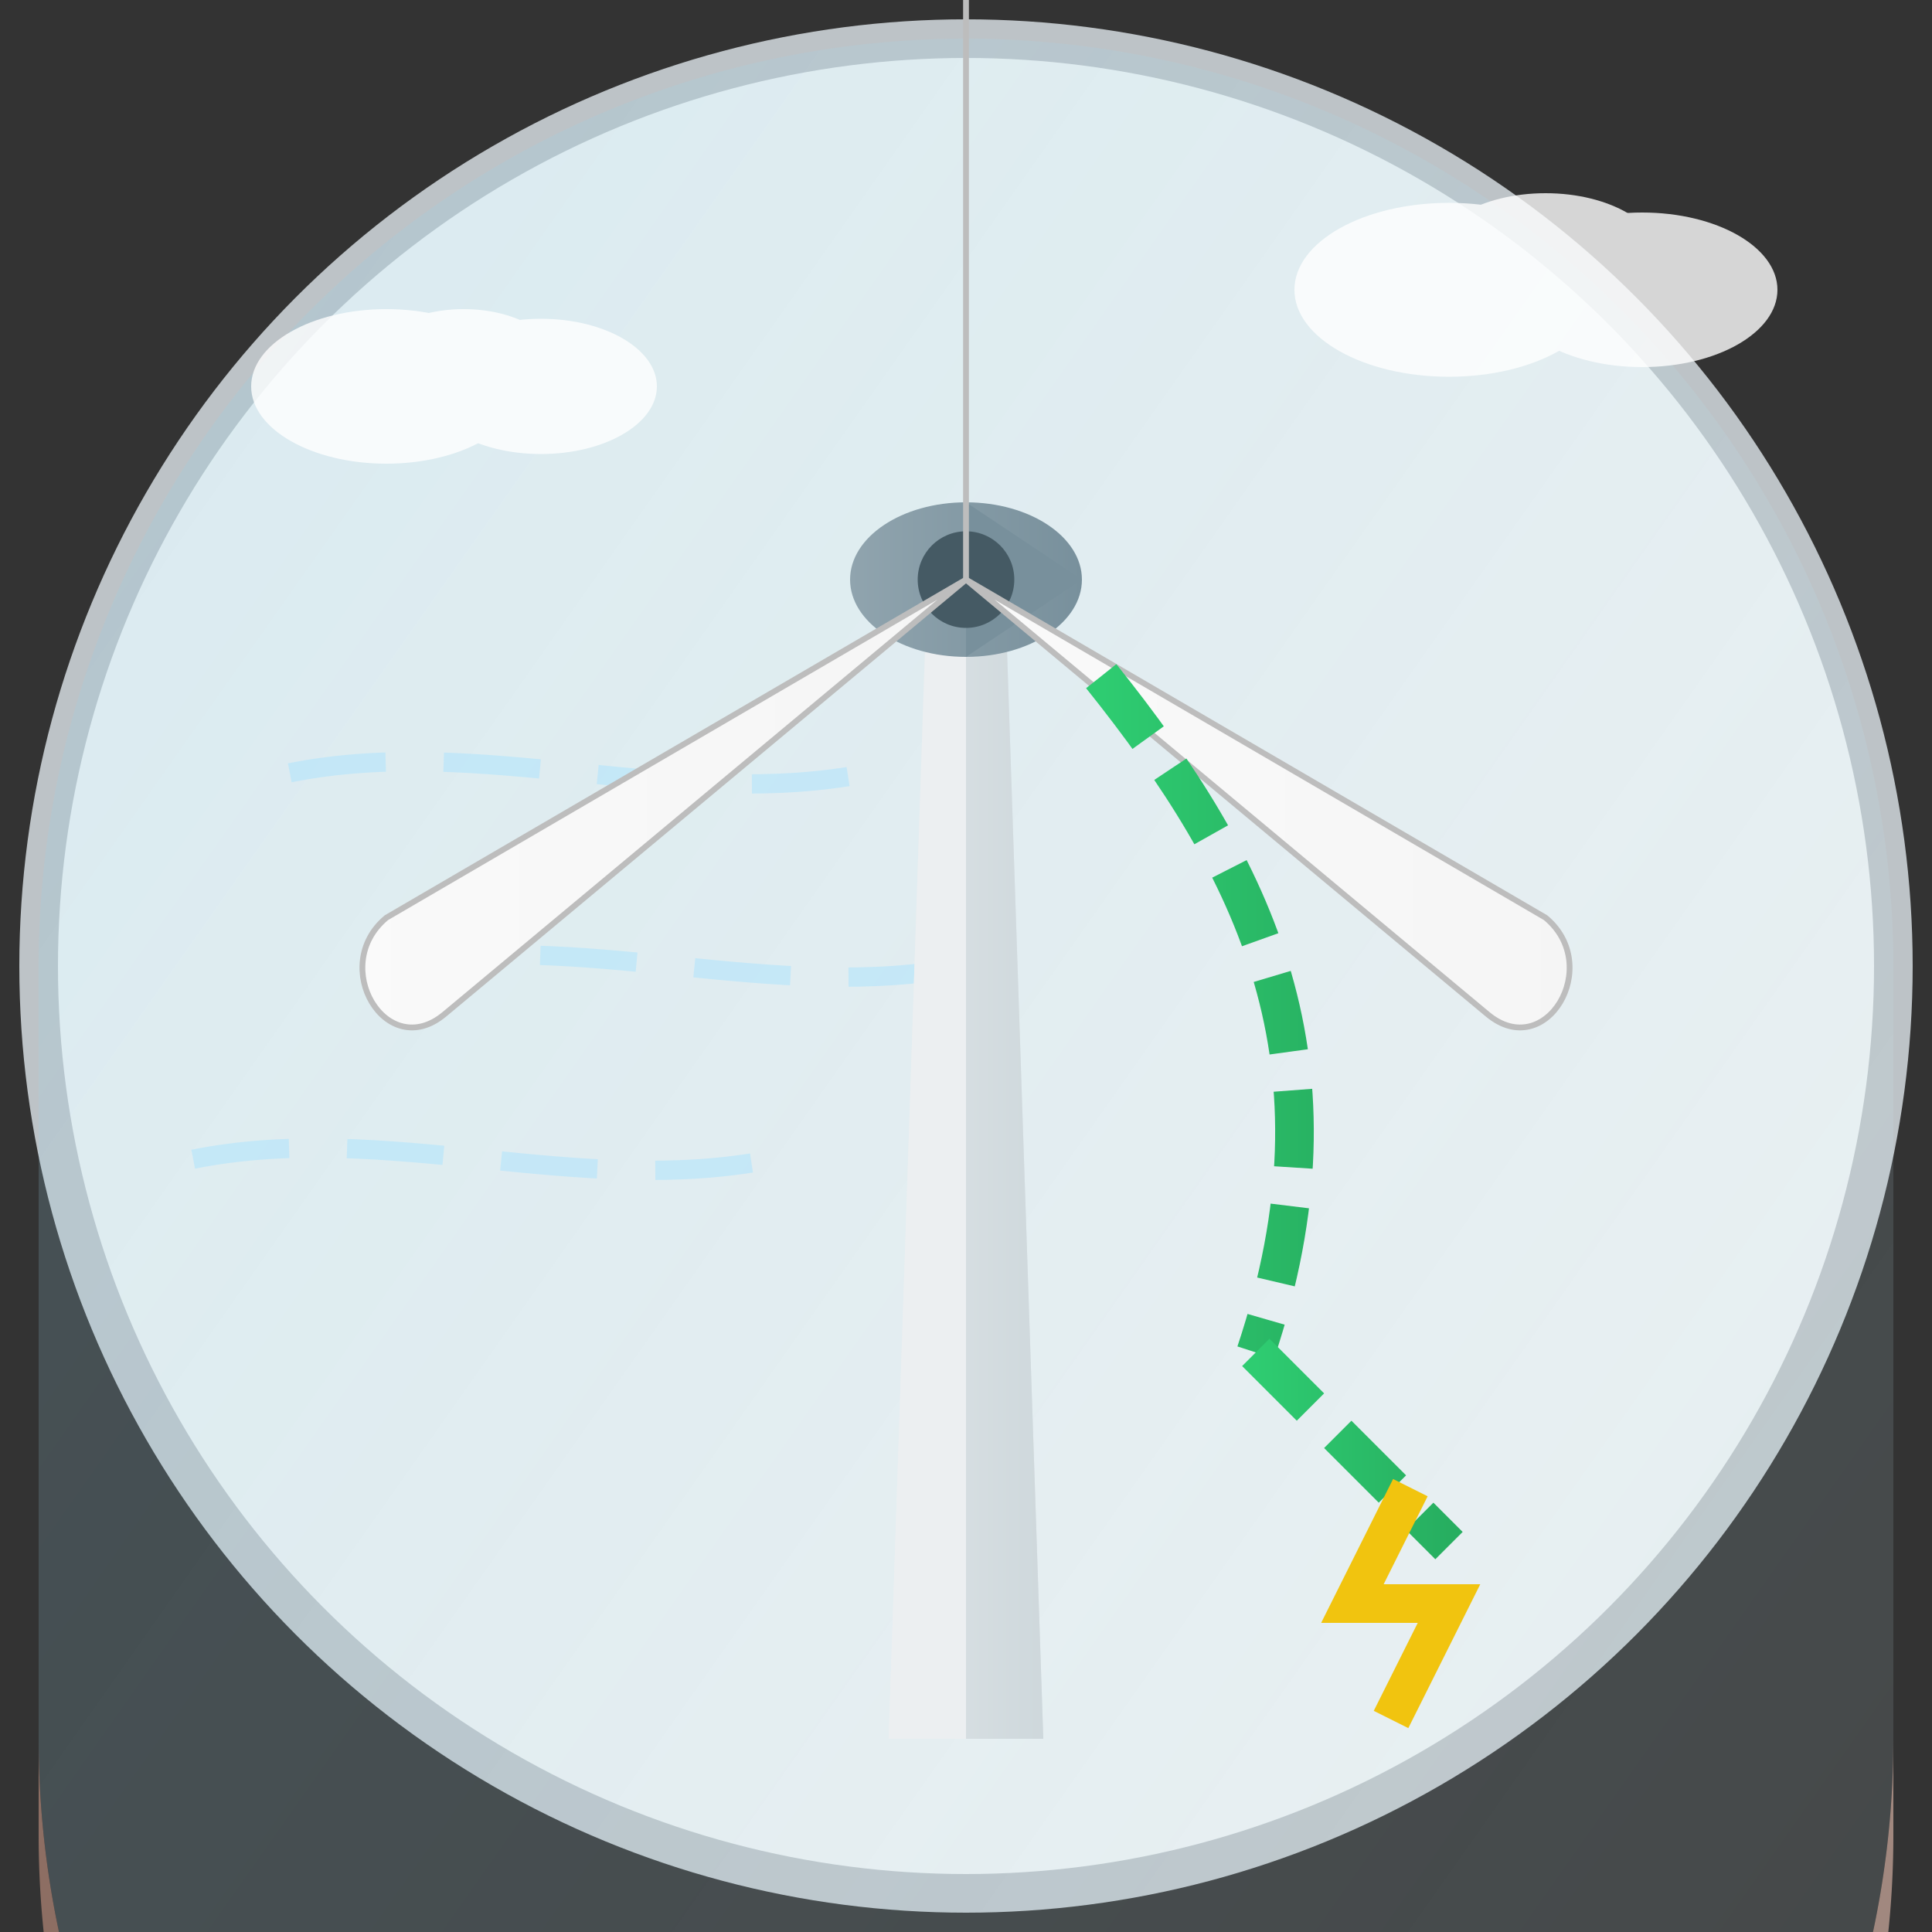 <svg xmlns="http://www.w3.org/2000/svg" width="100" height="100" viewBox="0 0 100 100">
  <rect x="0" y="0" width="100" height="100" fill="#333333" stroke="none"/>
  <defs>
    <linearGradient id="sky-gradient" x1="0%" y1="0%" x2="100%" y2="100%">
      <stop offset="0%" stop-color="#87CEEB" stop-opacity="0.2" />
      <stop offset="100%" stop-color="#E0F7FA" stop-opacity="0.1" />
    </linearGradient>
    <linearGradient id="ground-gradient" x1="0%" y1="0%" x2="100%" y2="0%">
      <stop offset="0%" stop-color="#8D6E63" />
      <stop offset="100%" stop-color="#A1887F" />
    </linearGradient>
    <linearGradient id="tower-gradient" x1="0%" y1="0%" x2="100%" y2="0%">
      <stop offset="0%" stop-color="#ECEFF1" />
      <stop offset="100%" stop-color="#CFD8DC" />
    </linearGradient>
    <linearGradient id="blade-gradient" x1="0%" y1="0%" x2="100%" y2="0%">
      <stop offset="0%" stop-color="#FAFAFA" />
      <stop offset="100%" stop-color="#F5F5F5" />
    </linearGradient>
    <linearGradient id="nacelle-gradient" x1="0%" y1="0%" x2="100%" y2="0%">
      <stop offset="0%" stop-color="#90A4AE" />
      <stop offset="100%" stop-color="#78909C" />
    </linearGradient>
    <linearGradient id="energy-gradient" x1="0%" y1="0%" x2="100%" y2="0%">
      <stop offset="0%" stop-color="#2ecc71" />
      <stop offset="100%" stop-color="#27ae60" />
    </linearGradient>
  </defs>
  
  <!-- Background circle -->
  <circle cx="50" cy="50" r="48" fill="#ecf0f1" stroke="#bdc3c7" stroke-width="2" />
  
  <!-- Sky background -->
  <path d="M2,50 A48,48 0 0,1 98,50 L98,90 A48,48 0 0,1 2,90 Z" fill="url(#sky-gradient)" />
  
  <!-- Ground/soil -->
  <path d="M2,90 A48,48 0 0,0 98,90 L98,95 A48,48 0 0,1 2,95 Z" fill="url(#ground-gradient)" />
  
  <!-- Wind effect -->
  <g stroke="#B3E5FC" stroke-width="1" stroke-dasharray="5,3" opacity="0.6">
    <path d="M15,40 C25,38 35,42 45,40" fill="none">
      <animate attributeName="d" values="M15,40 C25,38 35,42 45,40; M15,42 C25,44 35,40 45,42; M15,40 C25,38 35,42 45,40" dur="4s" repeatCount="indefinite" />
    </path>
    <path d="M20,50 C30,48 40,52 50,50" fill="none">
      <animate attributeName="d" values="M20,50 C30,48 40,52 50,50; M20,52 C30,54 40,50 50,52; M20,50 C30,48 40,52 50,50" dur="5s" repeatCount="indefinite" />
    </path>
    <path d="M10,60 C20,58 30,62 40,60" fill="none">
      <animate attributeName="d" values="M10,60 C20,58 30,62 40,60; M10,62 C20,64 30,60 40,62; M10,60 C20,58 30,62 40,60" dur="6s" repeatCount="indefinite" />
    </path>
  </g>
  
  <!-- Turbine tower -->
  <path d="M48,30 L46,90 L54,90 L52,30 Z" fill="url(#tower-gradient)" />
  <path d="M48,30 L46,90 L50,90 L50,30 Z" fill="#ECEFF1" />
  
  <!-- Tower shadow -->
  <path d="M50,90 L54,90 L52,30 L50,30 Z" fill="#CFD8DC" opacity="0.5" />
  
  <!-- Nacelle (generator housing) -->
  <ellipse cx="50" cy="30" rx="6" ry="4" fill="url(#nacelle-gradient)" />
  <path d="M50,26 L56,30 L50,34 Z" fill="#78909C" />
  
  <!-- Hub -->
  <circle cx="50" cy="30" r="2.5" fill="#455A64" />
  
  <!-- Turbine blades with animation -->
  <g transform="translate(50, 30)">
    <animateTransform attributeName="transform" type="rotate" from="0 0 0" to="360 0 0" dur="6s" repeatCount="indefinite" />
    
    <!-- Blade 1 (pointing up) -->
    <path d="M0,0 L0,-35 C-3,-38 3,-38 0,-35 Z" fill="url(#blade-gradient)" stroke="#BDBDBD" stroke-width="0.3" />
    
    <!-- Blade 2 (pointing down-right) -->
    <path d="M0,0 L30,17.5 C33,20 30,25 27,22.5 Z" fill="url(#blade-gradient)" stroke="#BDBDBD" stroke-width="0.3" />
    
    <!-- Blade 3 (pointing down-left) -->
    <path d="M0,0 L-30,17.5 C-33,20 -30,25 -27,22.5 Z" fill="url(#blade-gradient)" stroke="#BDBDBD" stroke-width="0.3" />
  </g>
  
  <!-- Energy flow indicators -->
  <g>
    <path d="M57,35 C65,45 70,55 65,70" stroke="url(#energy-gradient)" stroke-width="2" stroke-dasharray="4,2" fill="none">
      <animate attributeName="stroke-dashoffset" values="6;0" dur="1s" repeatCount="indefinite" />
    </path>
    
    <path d="M65,70 L70,75 L75,80" stroke="url(#energy-gradient)" stroke-width="2" stroke-dasharray="4,2" fill="none">
      <animate attributeName="stroke-dashoffset" values="6;0" dur="1s" repeatCount="indefinite" />
    </path>
    
    <!-- Energy/electricity symbol -->
    <path d="M73,77 L70,83 L75,83 L72,89" stroke="#f1c40f" stroke-width="2" fill="none" />
  </g>
  
  <!-- Small clouds -->
  <g opacity="0.8">
    <g transform="translate(20, 20)">
      <animate attributeName="opacity" values="0.7;0.9;0.7" dur="5s" repeatCount="indefinite" />
      <ellipse cx="0" cy="0" rx="7" ry="4" fill="white" />
      <ellipse cx="4" cy="-1" rx="5" ry="3" fill="white" />
      <ellipse cx="8" cy="0" rx="6" ry="3.5" fill="white" />
    </g>
    
    <g transform="translate(75, 15)">
      <animate attributeName="opacity" values="0.8;1;0.8" dur="7s" repeatCount="indefinite" />
      <ellipse cx="0" cy="0" rx="8" ry="4.5" fill="white" />
      <ellipse cx="5" cy="-1.5" rx="6" ry="3.5" fill="white" />
      <ellipse cx="10" cy="0" rx="7" ry="4" fill="white" />
    </g>
  </g>
</svg>
